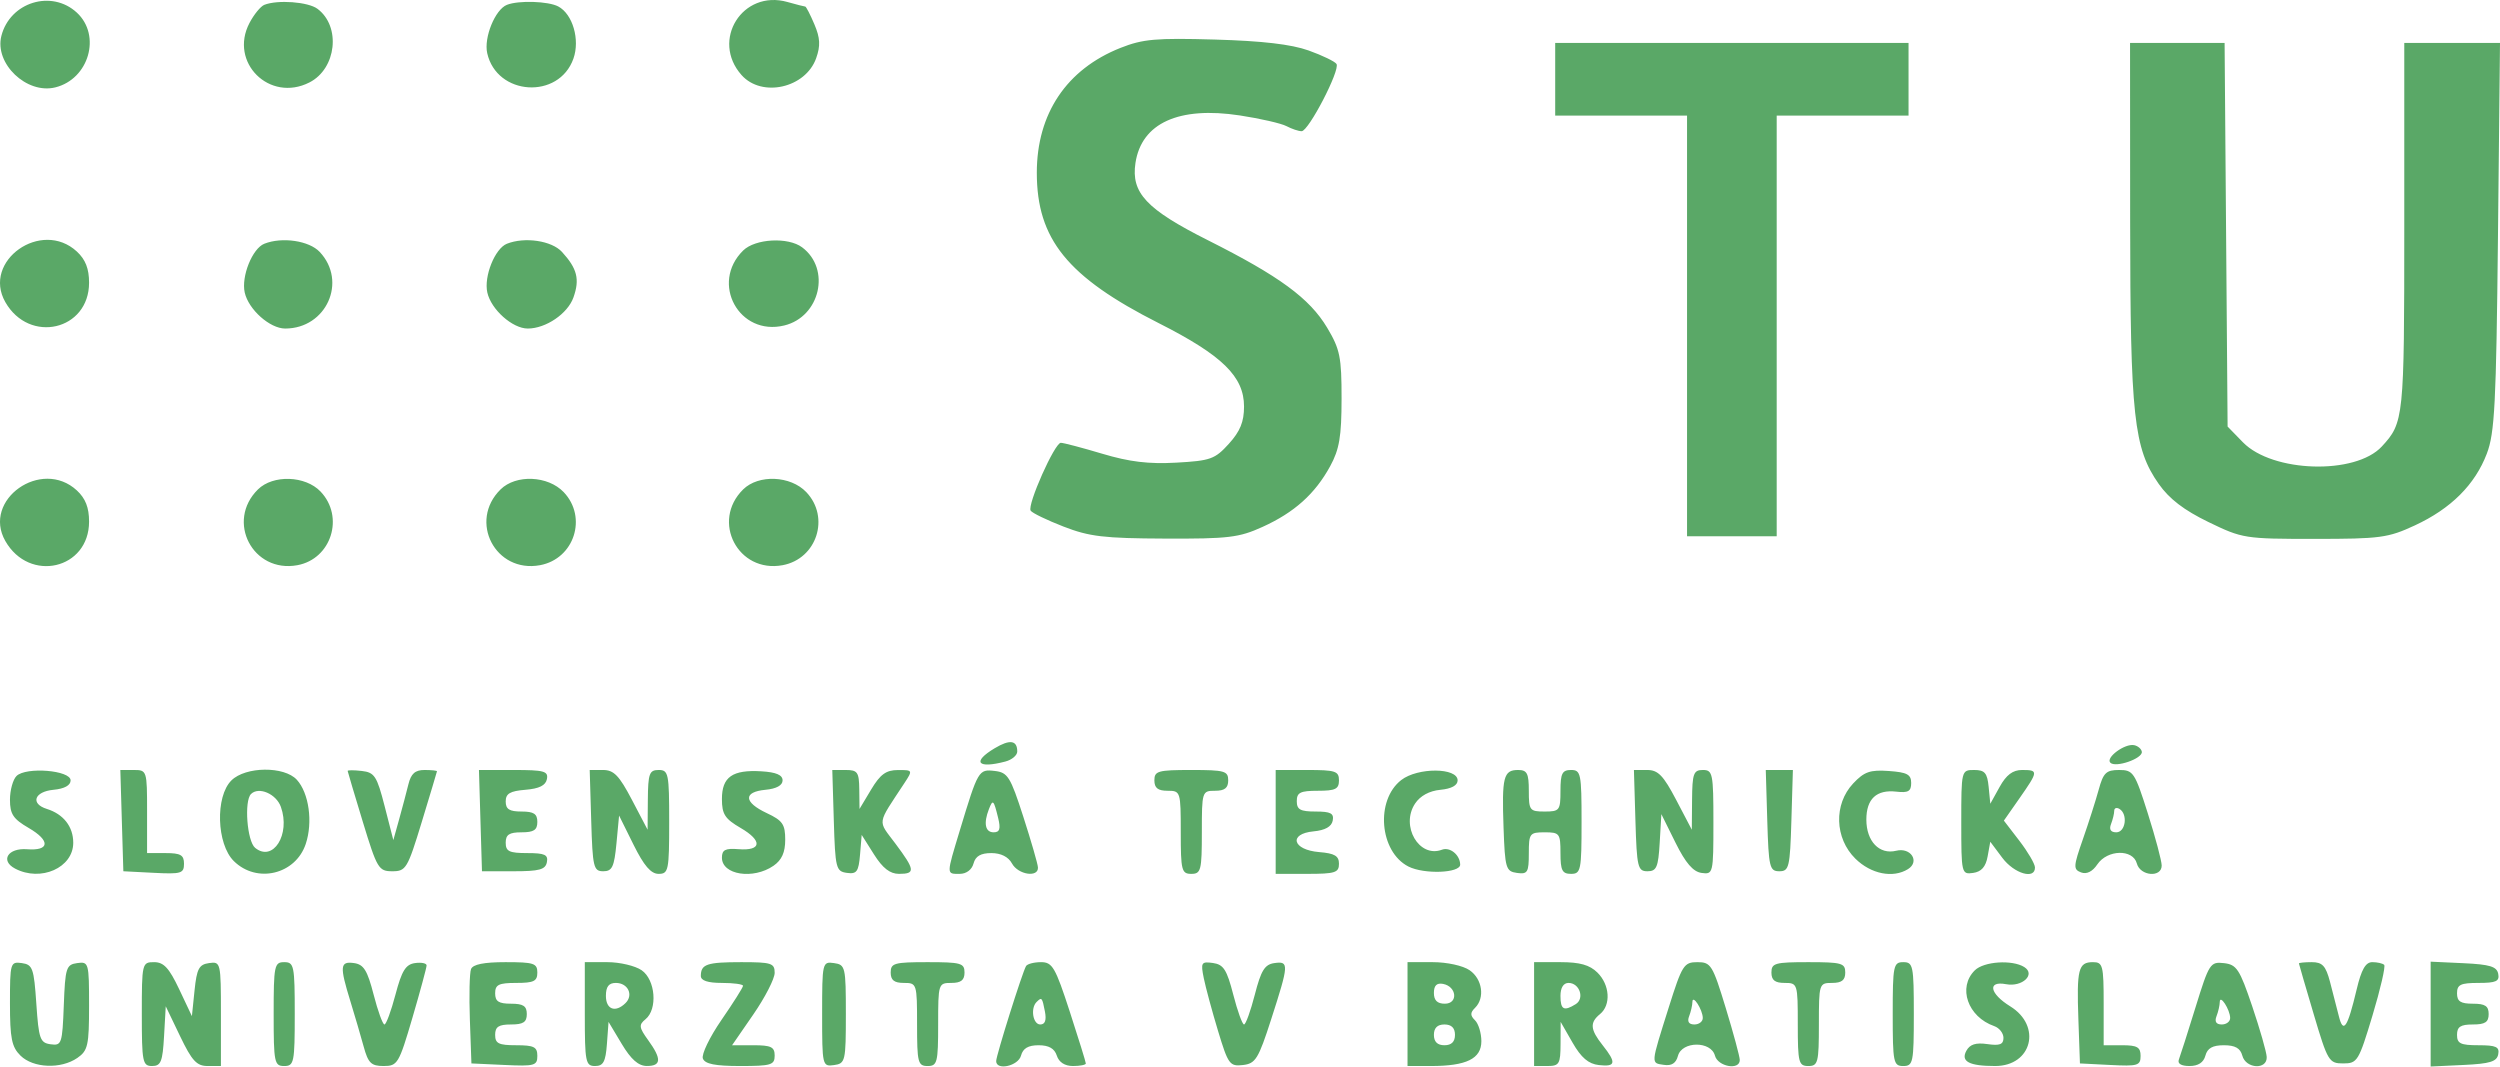 <?xml version="1.0" encoding="UTF-8"?> <svg xmlns="http://www.w3.org/2000/svg" width="218" height="93" viewBox="0 0 218 93" fill="none"> <path fill-rule="evenodd" clip-rule="evenodd" d="M70.216 0.572C70.294 0.572 70.652 1.268 71.013 2.118C71.52 3.311 71.555 3.987 71.17 5.075C70.249 7.675 66.437 8.537 64.664 6.546C61.962 3.513 64.749 -0.932 68.661 0.173C69.438 0.392 70.138 0.572 70.216 0.572ZM6.703 1.103C8.851 3.091 7.753 6.896 4.823 7.62C2.325 8.238 -0.495 5.547 0.12 3.133C0.871 0.185 4.501 -0.934 6.703 1.103ZM27.685 0.769C29.745 2.308 29.343 5.987 26.982 7.189C23.504 8.96 19.952 5.437 21.755 2.004C22.144 1.261 22.727 0.549 23.048 0.422C24.209 -0.038 26.87 0.161 27.685 0.769ZM48.678 0.562C49.939 1.227 50.588 3.458 50.002 5.114C48.732 8.7 43.314 8.353 42.484 4.633C42.18 3.271 43.177 0.828 44.203 0.422C45.217 0.02 47.803 0.101 48.678 0.562ZM114.113 4.403C115.314 4.834 116.408 5.362 116.543 5.578C116.877 6.108 114.111 11.441 113.502 11.441C113.236 11.441 112.642 11.242 112.183 11C111.723 10.758 109.892 10.337 108.115 10.066C102.795 9.253 99.54 10.733 99.013 14.206C98.616 16.815 99.959 18.248 105.329 20.948C111.575 24.088 114.196 26.011 115.73 28.579C116.85 30.456 116.987 31.134 116.985 34.763C116.982 38.067 116.794 39.182 115.992 40.651C114.67 43.07 112.87 44.686 110.09 45.947C108.037 46.879 107.123 46.988 101.582 46.965C96.26 46.943 94.997 46.794 92.738 45.917C91.288 45.355 89.999 44.73 89.873 44.529C89.56 44.029 91.968 38.613 92.503 38.613C92.739 38.613 94.369 39.043 96.127 39.568C98.494 40.276 100.165 40.477 102.575 40.343C105.554 40.177 105.941 40.039 107.154 38.701C108.141 37.613 108.48 36.783 108.48 35.451C108.48 32.834 106.585 30.982 101.031 28.173C93.081 24.151 90.41 20.855 90.41 15.063C90.41 9.911 93.007 6.038 97.71 4.175C99.659 3.403 100.8 3.302 105.951 3.45C110.087 3.569 112.602 3.863 114.113 4.403ZM166.425 6.912V10.082H160.676H154.928V28.423V46.764H151.019H147.11V28.423V10.082H141.361H135.613V6.912V3.742H151.019H166.425V6.912ZM194.116 20.468L194.247 37.196L195.58 38.565C198.155 41.211 205.386 41.43 207.695 38.933C209.615 36.855 209.653 36.486 209.653 19.848V3.742H213.827H218L217.823 20.611C217.669 35.235 217.54 37.758 216.848 39.566C215.813 42.272 213.723 44.354 210.573 45.816C208.24 46.9 207.561 46.991 201.826 46.991C195.742 46.991 195.542 46.959 192.577 45.522C190.448 44.489 189.162 43.505 188.249 42.208C186.061 39.099 185.76 36.328 185.749 19.253L185.74 3.742H189.862H193.985L194.116 20.468ZM6.703 21.935C7.455 22.632 7.767 23.427 7.767 24.652C7.767 28.811 2.558 30.017 0.464 26.343C-1.582 22.752 3.615 19.08 6.703 21.935ZM27.88 21.97C30.305 24.547 28.455 28.649 24.867 28.649C23.533 28.649 21.67 26.99 21.339 25.507C21.026 24.103 22.005 21.667 23.048 21.254C24.601 20.639 26.956 20.987 27.88 21.97ZM49.007 21.97C50.332 23.418 50.567 24.351 50.006 25.933C49.505 27.349 47.598 28.649 46.022 28.649C44.687 28.649 42.825 26.99 42.494 25.507C42.18 24.103 43.159 21.667 44.203 21.254C45.761 20.636 48.108 20.986 49.007 21.97ZM69.947 21.568C72.471 23.456 71.517 27.621 68.387 28.382C64.454 29.339 61.909 24.695 64.803 21.845C65.857 20.808 68.725 20.654 69.947 21.568ZM6.703 42.767C7.455 43.464 7.767 44.259 7.767 45.484C7.767 49.643 2.558 50.849 0.464 47.175C-1.582 43.584 3.615 39.912 6.703 42.767ZM27.95 42.861C30.051 45.063 28.897 48.737 25.933 49.285C22.043 50.003 19.675 45.454 22.494 42.677C23.814 41.377 26.625 41.472 27.95 42.861ZM49.152 42.911C51.248 45.108 50.073 48.733 47.088 49.285C43.197 50.003 40.829 45.454 43.649 42.677C44.992 41.354 47.78 41.473 49.152 42.911ZM70.306 42.911C72.402 45.108 71.228 48.733 68.242 49.285C64.352 50.003 61.984 45.454 64.803 42.677C66.147 41.354 68.935 41.473 70.306 42.911ZM88.705 65.532C88.705 65.862 88.24 66.255 87.671 66.405C85.226 67.05 84.737 66.442 86.738 65.246C88.065 64.453 88.705 64.547 88.705 65.532ZM186.767 65.558C186.844 66.146 184.486 66.966 184.025 66.511C183.578 66.072 185.286 64.81 186.1 64.979C186.434 65.048 186.735 65.309 186.767 65.558ZM6.157 68.049C6.157 68.484 5.621 68.78 4.663 68.87C2.99 69.029 2.625 70.083 4.085 70.539C5.537 70.993 6.387 72.082 6.387 73.49C6.387 75.666 3.557 76.923 1.315 75.741C-0.003 75.046 0.692 73.925 2.36 74.054C4.343 74.208 4.409 73.307 2.498 72.196C1.15 71.413 0.869 70.989 0.869 69.74C0.869 68.91 1.126 67.977 1.441 67.666C2.269 66.851 6.157 67.166 6.157 68.049ZM12.825 70.766V74.389H14.435C15.751 74.389 16.045 74.559 16.045 75.318C16.045 76.162 15.805 76.234 13.4 76.11L10.756 75.974L10.624 71.559L10.493 67.143H11.659C12.81 67.143 12.825 67.19 12.825 70.766ZM25.881 67.993C26.942 69.148 27.297 71.696 26.66 73.594C25.768 76.259 22.396 77.063 20.393 75.089C18.882 73.602 18.759 69.452 20.183 68.049C21.42 66.831 24.782 66.798 25.881 67.993ZM33.544 70.314L34.299 73.257L34.804 71.446C35.081 70.449 35.446 69.073 35.614 68.389C35.841 67.461 36.2 67.143 37.019 67.143C37.624 67.143 38.112 67.195 38.104 67.257C38.096 67.319 37.5 69.306 36.779 71.672C35.538 75.744 35.401 75.974 34.21 75.974C33.019 75.974 32.881 75.744 31.64 71.672C30.92 69.306 30.323 67.306 30.316 67.227C30.307 67.148 30.86 67.148 31.545 67.227C32.661 67.355 32.867 67.673 33.544 70.314ZM47.691 67.936C47.584 68.49 47.021 68.771 45.818 68.869C44.471 68.979 44.097 69.2 44.097 69.888C44.097 70.562 44.418 70.766 45.477 70.766C46.55 70.766 46.856 70.968 46.856 71.672C46.856 72.377 46.55 72.578 45.477 72.578C44.404 72.578 44.097 72.779 44.097 73.484C44.097 74.241 44.404 74.389 45.97 74.389C47.507 74.389 47.816 74.532 47.689 75.182C47.561 75.831 47.037 75.974 44.781 75.974H42.028L41.896 71.559L41.765 67.143H44.804C47.451 67.143 47.824 67.246 47.691 67.936ZM55.105 69.747L56.47 72.351L56.492 69.747C56.511 67.453 56.623 67.143 57.434 67.143C58.292 67.143 58.353 67.445 58.353 71.672C58.353 75.907 58.294 76.201 57.429 76.201C56.762 76.201 56.153 75.492 55.244 73.659L53.984 71.117L53.755 73.546C53.56 75.597 53.382 75.974 52.605 75.974C51.757 75.974 51.675 75.629 51.554 71.559L51.422 67.143H52.581C53.527 67.143 53.99 67.622 55.105 69.747ZM68.241 68.049C68.241 68.484 67.704 68.78 66.746 68.87C64.793 69.056 64.844 69.954 66.861 70.902C68.243 71.55 68.471 71.879 68.471 73.224C68.471 74.33 68.17 74.998 67.448 75.496C65.678 76.717 62.952 76.29 62.952 74.792C62.952 74.106 63.244 73.956 64.397 74.048C66.421 74.209 66.51 73.317 64.581 72.196C63.212 71.4 62.952 70.999 62.952 69.672C62.952 67.747 63.869 67.106 66.401 67.259C67.68 67.336 68.241 67.577 68.241 68.049ZM74.929 68.842L74.95 70.54L75.964 68.846C76.759 67.519 77.264 67.151 78.296 67.148C79.593 67.143 79.602 67.161 78.871 68.276C76.431 71.995 76.511 71.461 78.081 73.564C79.799 75.864 79.839 76.201 78.396 76.201C77.608 76.201 76.971 75.706 76.211 74.502L75.139 72.804L74.995 74.53C74.87 76.012 74.708 76.236 73.845 76.115C72.9 75.983 72.832 75.708 72.708 71.559L72.576 67.143H73.743C74.78 67.143 74.911 67.331 74.929 68.842ZM89.233 71.219C89.915 73.336 90.49 75.324 90.509 75.635C90.567 76.55 88.782 76.282 88.245 75.295C87.93 74.715 87.282 74.389 86.443 74.389C85.52 74.389 85.063 74.657 84.893 75.295C84.749 75.837 84.266 76.201 83.69 76.201C82.512 76.201 82.512 76.33 83.695 72.417C85.29 67.143 85.335 67.066 86.739 67.227C87.877 67.357 88.107 67.725 89.233 71.219ZM107.1 68.049C107.1 68.713 106.794 68.955 105.951 68.955C104.82 68.955 104.801 69.015 104.801 72.578C104.801 75.899 104.724 76.201 103.881 76.201C103.038 76.201 102.962 75.899 102.962 72.578C102.962 69.015 102.942 68.955 101.812 68.955C100.969 68.955 100.662 68.713 100.662 68.049C100.662 67.23 100.969 67.143 103.881 67.143C106.794 67.143 107.1 67.23 107.1 68.049ZM116.758 68.049C116.758 68.804 116.451 68.955 114.918 68.955C113.386 68.955 113.079 69.106 113.079 69.861C113.079 70.597 113.386 70.766 114.722 70.766C116.039 70.766 116.335 70.924 116.213 71.559C116.112 72.085 115.549 72.4 114.542 72.495C112.325 72.706 112.71 74.114 115.037 74.303C116.384 74.413 116.758 74.635 116.758 75.322C116.758 76.094 116.423 76.201 113.999 76.201H111.239V71.672V67.143H113.999C116.451 67.143 116.758 67.244 116.758 68.049ZM127.105 68.049C127.105 68.485 126.567 68.78 125.602 68.871C124.642 68.962 123.844 69.395 123.396 70.069C122.099 72.018 123.746 74.848 125.738 74.095C126.436 73.832 127.309 74.542 127.328 75.388C127.345 76.137 124.184 76.258 122.814 75.561C120.289 74.275 119.917 69.78 122.19 68.019C123.627 66.906 127.105 66.927 127.105 68.049ZM133.313 68.955C133.313 70.666 133.39 70.766 134.693 70.766C135.996 70.766 136.073 70.666 136.073 68.955C136.073 67.445 136.226 67.143 136.992 67.143C137.851 67.143 137.912 67.445 137.912 71.672C137.912 75.899 137.851 76.201 136.992 76.201C136.226 76.201 136.073 75.899 136.073 74.389C136.073 72.678 135.996 72.578 134.693 72.578C133.386 72.578 133.313 72.675 133.313 74.421C133.313 76.073 133.206 76.249 132.279 76.119C131.312 75.984 131.235 75.724 131.109 72.163C130.953 67.749 131.107 67.143 132.379 67.143C133.163 67.143 133.313 67.436 133.313 68.955ZM146.161 69.747L147.526 72.351L147.548 69.747C147.567 67.453 147.679 67.143 148.489 67.143C149.348 67.143 149.409 67.445 149.409 71.704C149.409 76.174 149.389 76.261 148.374 76.119C147.639 76.016 146.983 75.254 146.105 73.484L144.871 70.993L144.726 73.484C144.601 75.625 144.451 75.974 143.661 75.974C142.813 75.974 142.731 75.629 142.609 71.559L142.478 67.143H143.637C144.583 67.143 145.046 67.622 146.161 69.747ZM156.209 71.559C156.088 75.629 156.006 75.974 155.158 75.974C154.31 75.974 154.228 75.629 154.106 71.559L153.975 67.143H155.158H156.34L156.209 71.559ZM166.655 68.276C166.655 69.001 166.398 69.152 165.366 69.032C163.635 68.833 162.746 69.66 162.746 71.469C162.746 73.365 163.881 74.548 165.351 74.185C166.624 73.87 167.43 75.129 166.377 75.787C165.073 76.6 163.154 76.219 161.79 74.877C159.978 73.092 159.891 70.13 161.598 68.316C162.561 67.293 163.072 67.114 164.702 67.231C166.301 67.344 166.655 67.534 166.655 68.276ZM173.41 68.615L173.555 70.087L174.37 68.615C174.951 67.568 175.514 67.143 176.324 67.143C177.76 67.143 177.751 67.246 176.1 69.609L174.738 71.558L176.087 73.313C176.829 74.279 177.442 75.324 177.449 75.635C177.474 76.725 175.64 76.188 174.601 74.801L173.553 73.4L173.32 74.687C173.157 75.587 172.777 76.018 172.055 76.119C171.045 76.261 171.023 76.17 171.023 71.704C171.023 67.173 171.031 67.143 172.144 67.143C173.072 67.143 173.29 67.397 173.41 68.615ZM187.295 70.946C187.957 73.037 188.499 75.075 188.499 75.474C188.499 76.552 186.625 76.397 186.333 75.295C185.995 74.023 183.765 74.074 182.888 75.374C182.461 76.008 181.955 76.258 181.47 76.075C180.781 75.814 180.794 75.565 181.626 73.185C182.126 71.753 182.747 69.808 183.006 68.862C183.41 67.384 183.659 67.143 184.783 67.143C186.021 67.143 186.156 67.347 187.295 70.946ZM21.889 69.237C21.277 69.841 21.545 73.358 22.247 73.931C23.809 75.209 25.348 72.764 24.494 70.363C24.089 69.225 22.569 68.568 21.889 69.237ZM86.233 70.558C85.751 71.794 85.911 72.578 86.645 72.578C87.174 72.578 87.27 72.276 87.04 71.332C86.651 69.737 86.579 69.668 86.233 70.558ZM184.36 70.703C184.36 70.946 184.234 71.467 184.081 71.861C183.898 72.332 184.055 72.578 184.541 72.578C185.353 72.578 185.569 70.996 184.82 70.54C184.567 70.386 184.36 70.459 184.36 70.703ZM3.168 87.523C3.376 90.598 3.494 90.933 4.413 91.061C5.376 91.196 5.435 91.022 5.563 87.665C5.687 84.387 5.774 84.115 6.732 83.981C7.736 83.841 7.767 83.953 7.767 87.692C7.767 91.162 7.665 91.617 6.745 92.252C5.309 93.242 2.899 93.144 1.788 92.051C1.02 91.295 0.869 90.542 0.869 87.491C0.869 83.96 0.904 83.842 1.903 83.981C2.847 84.113 2.958 84.426 3.168 87.523ZM15.621 86.253L16.734 88.607L16.964 86.366C17.159 84.471 17.353 84.104 18.229 83.981C19.244 83.839 19.264 83.927 19.264 88.397V92.957H18.108C17.153 92.957 16.736 92.505 15.703 90.353L14.453 87.749L14.306 90.353C14.18 92.583 14.031 92.957 13.262 92.957C12.433 92.957 12.366 92.616 12.366 88.428C12.366 83.988 12.387 83.9 13.437 83.9C14.278 83.9 14.746 84.405 15.621 86.253ZM25.702 88.428C25.702 92.655 25.641 92.957 24.782 92.957C23.924 92.957 23.863 92.655 23.863 88.428C23.863 84.202 23.924 83.9 24.782 83.9C25.641 83.9 25.702 84.202 25.702 88.428ZM32.58 86.73C32.948 88.162 33.373 89.334 33.524 89.334C33.675 89.334 34.107 88.162 34.485 86.73C35.034 84.648 35.375 84.097 36.185 83.981C36.743 83.902 37.199 83.993 37.199 84.185C37.199 84.376 36.643 86.428 35.964 88.745C34.787 92.755 34.667 92.957 33.452 92.957C32.367 92.957 32.106 92.703 31.711 91.259C31.456 90.325 30.932 88.541 30.549 87.296C29.605 84.232 29.646 83.809 30.876 83.981C31.715 84.099 32.037 84.619 32.58 86.73ZM46.856 84.805C46.856 85.56 46.55 85.711 45.017 85.711C43.484 85.711 43.177 85.862 43.177 86.617C43.177 87.322 43.484 87.523 44.557 87.523C45.63 87.523 45.937 87.724 45.937 88.428C45.937 89.133 45.63 89.334 44.557 89.334C43.484 89.334 43.177 89.535 43.177 90.24C43.177 90.995 43.484 91.145 45.017 91.145C46.564 91.145 46.856 91.293 46.856 92.073C46.856 92.923 46.617 92.989 43.982 92.865L41.108 92.731L40.973 88.919C40.899 86.823 40.944 84.836 41.074 84.504C41.234 84.093 42.195 83.9 44.083 83.9C46.55 83.9 46.856 84 46.856 84.805ZM55.951 84.605C57.158 85.437 57.361 88.001 56.289 88.877C55.689 89.367 55.718 89.592 56.519 90.7C57.707 92.343 57.675 92.958 56.399 92.953C55.671 92.951 55.023 92.38 54.215 91.029L53.065 89.108L52.924 91.032C52.809 92.588 52.611 92.957 51.889 92.957C51.064 92.957 50.995 92.611 50.995 88.428V83.9H52.962C54.044 83.9 55.389 84.217 55.951 84.605ZM67.551 84.83C67.551 85.342 66.715 86.972 65.694 88.453L63.837 91.145H65.694C67.244 91.145 67.551 91.295 67.551 92.051C67.551 92.865 67.244 92.957 64.547 92.957C62.363 92.957 61.475 92.78 61.291 92.308C61.151 91.95 61.882 90.433 62.914 88.936C63.947 87.439 64.792 86.1 64.792 85.962C64.792 85.824 63.964 85.711 62.952 85.711C61.726 85.711 61.113 85.51 61.113 85.107C61.113 84.077 61.631 83.9 64.638 83.9C67.27 83.9 67.551 83.989 67.551 84.83ZM73.759 88.428C73.759 92.545 73.715 92.737 72.725 92.876C71.71 93.017 71.69 92.931 71.69 88.428C71.69 83.925 71.71 83.839 72.725 83.981C73.715 84.12 73.759 84.311 73.759 88.428ZM84.106 84.805C84.106 85.47 83.8 85.711 82.957 85.711C81.826 85.711 81.807 85.771 81.807 89.334C81.807 92.655 81.73 92.957 80.887 92.957C80.044 92.957 79.968 92.655 79.968 89.334C79.968 85.771 79.948 85.711 78.818 85.711C77.975 85.711 77.668 85.47 77.668 84.805C77.668 83.986 77.975 83.9 80.887 83.9C83.8 83.9 84.106 83.986 84.106 84.805ZM93.282 88.207C94.053 90.577 94.684 92.615 94.684 92.736C94.684 92.857 94.18 92.957 93.565 92.957C92.85 92.957 92.341 92.63 92.154 92.051C91.953 91.428 91.459 91.145 90.567 91.145C89.659 91.145 89.201 91.416 89.032 92.051C88.791 92.957 86.866 93.381 86.866 92.528C86.866 92.041 89.156 84.762 89.473 84.239C89.586 84.053 90.175 83.9 90.78 83.9C91.766 83.9 92.028 84.349 93.282 88.207ZM107.54 86.73C107.908 88.162 108.331 89.334 108.48 89.334C108.629 89.334 109.052 88.162 109.421 86.73C109.963 84.619 110.286 84.099 111.124 83.981C112.415 83.801 112.401 84.061 110.847 88.881C109.73 92.346 109.484 92.745 108.381 92.871C107.233 93.003 107.096 92.815 106.213 89.895C105.695 88.18 105.135 86.112 104.97 85.299C104.693 83.933 104.754 83.831 105.77 83.973C106.688 84.101 106.982 84.558 107.54 86.73ZM128.152 84.605C129.264 85.371 129.501 87.02 128.623 87.885C128.194 88.307 128.194 88.549 128.623 88.972C128.926 89.271 129.175 90.091 129.175 90.794C129.175 92.32 127.879 92.957 124.776 92.957H122.736V88.428V83.9H124.933C126.178 83.9 127.574 84.205 128.152 84.605ZM139.292 84.805C140.38 85.876 140.491 87.636 139.522 88.428C138.613 89.171 138.665 89.776 139.752 91.145C140.969 92.678 140.898 93.043 139.418 92.874C138.511 92.77 137.879 92.231 137.127 90.919L136.088 89.108L136.08 91.032C136.074 92.781 135.968 92.957 134.923 92.957H133.773V88.428V83.9H136.073C137.759 83.9 138.617 84.141 139.292 84.805ZM150.488 87.906C151.159 90.109 151.709 92.147 151.709 92.434C151.709 93.354 149.799 93.016 149.543 92.051C149.199 90.759 146.661 90.778 146.317 92.075C146.147 92.714 145.766 92.958 145.096 92.857C143.944 92.683 143.928 92.884 145.51 87.862C146.679 84.15 146.838 83.9 148.013 83.9C149.192 83.9 149.34 84.139 150.488 87.906ZM160.906 84.805C160.906 85.47 160.599 85.711 159.756 85.711C158.626 85.711 158.607 85.771 158.607 89.334C158.607 92.655 158.53 92.957 157.687 92.957C156.844 92.957 156.767 92.655 156.767 89.334C156.767 85.771 156.748 85.711 155.618 85.711C154.775 85.711 154.468 85.47 154.468 84.805C154.468 83.986 154.775 83.9 157.687 83.9C160.599 83.9 160.906 83.986 160.906 84.805ZM166.885 88.428C166.885 92.655 166.823 92.957 165.965 92.957C165.106 92.957 165.045 92.655 165.045 88.428C165.045 84.202 165.106 83.9 165.965 83.9C166.823 83.9 166.885 84.202 166.885 88.428ZM176.513 84.325C177.537 84.963 176.347 86.088 174.93 85.822C173.275 85.51 173.489 86.64 175.295 87.755C178.068 89.467 177.185 92.957 173.979 92.957C171.708 92.957 170.96 92.561 171.467 91.628C171.774 91.064 172.289 90.9 173.298 91.045C174.378 91.202 174.702 91.076 174.702 90.503C174.702 90.094 174.34 89.632 173.898 89.478C171.585 88.67 170.692 86.102 172.206 84.611C172.995 83.834 175.462 83.67 176.513 84.325ZM183.44 87.523V91.145H185.05C186.366 91.145 186.659 91.315 186.659 92.074C186.659 92.918 186.419 92.99 184.015 92.866L181.371 92.731L181.236 88.919C181.08 84.505 181.233 83.9 182.506 83.9C183.367 83.9 183.44 84.183 183.44 87.523ZM196.393 87.749C197.066 89.742 197.636 91.728 197.657 92.165C197.714 93.306 195.837 93.206 195.53 92.051C195.357 91.401 194.903 91.145 193.921 91.145C192.938 91.145 192.484 91.401 192.311 92.051C192.152 92.651 191.684 92.957 190.925 92.957C190.199 92.957 189.86 92.75 189.998 92.391C190.118 92.08 190.772 90.029 191.451 87.834C192.632 84.014 192.738 83.85 193.926 83.985C195.036 84.111 195.297 84.509 196.393 87.749ZM203.172 85.598C203.42 86.532 203.768 87.882 203.944 88.599C204.333 90.183 204.705 89.628 205.501 86.277C205.914 84.537 206.28 83.9 206.863 83.9C207.302 83.9 207.768 84.006 207.9 84.135C208.031 84.265 207.573 86.252 206.881 88.551C205.68 92.54 205.564 92.731 204.327 92.731C203.086 92.731 202.976 92.548 201.753 88.428C201.051 86.062 200.471 84.075 200.466 84.013C200.46 83.951 200.965 83.9 201.587 83.9C202.509 83.9 202.804 84.216 203.172 85.598ZM217.845 84.919C217.971 85.568 217.661 85.711 216.125 85.711C214.559 85.711 214.252 85.859 214.252 86.617C214.252 87.322 214.559 87.523 215.632 87.523C216.705 87.523 217.011 87.724 217.011 88.428C217.011 89.133 216.705 89.334 215.632 89.334C214.559 89.334 214.252 89.535 214.252 90.24C214.252 90.997 214.559 91.145 216.125 91.145C217.661 91.145 217.971 91.288 217.845 91.938C217.722 92.574 217.124 92.757 214.822 92.865L211.953 93V88.428V83.857L214.822 83.991C217.124 84.099 217.722 84.283 217.845 84.919ZM52.835 86.843C52.835 88.031 53.667 88.334 54.547 87.467C55.261 86.763 54.757 85.711 53.705 85.711C53.083 85.711 52.835 86.034 52.835 86.843ZM125.036 86.584C125.036 87.232 125.331 87.523 125.989 87.523C127.168 87.523 127.034 86.024 125.835 85.796C125.284 85.692 125.036 85.936 125.036 86.584ZM136.073 86.843C136.073 88.046 136.37 88.206 137.405 87.561C138.197 87.067 137.738 85.711 136.777 85.711C136.333 85.711 136.073 86.129 136.073 86.843ZM90.392 87.372C89.839 87.915 90.07 89.334 90.711 89.334C91.131 89.334 91.264 88.961 91.117 88.202C90.877 86.966 90.843 86.927 90.392 87.372ZM147.577 87.372C147.573 87.663 147.444 88.224 147.291 88.618C147.108 89.088 147.265 89.334 147.75 89.334C148.157 89.334 148.486 89.079 148.483 88.768C148.473 88.034 147.586 86.667 147.577 87.372ZM193.564 87.372C193.561 87.663 193.432 88.224 193.278 88.618C193.095 89.088 193.253 89.334 193.738 89.334C194.145 89.334 194.474 89.079 194.47 88.768C194.461 88.034 193.574 86.667 193.564 87.372ZM125.036 90.24C125.036 90.843 125.342 91.145 125.955 91.145C126.568 91.145 126.875 90.843 126.875 90.24C126.875 89.636 126.568 89.334 125.955 89.334C125.342 89.334 125.036 89.636 125.036 90.24Z" fill="#5AA867"></path> </svg> 